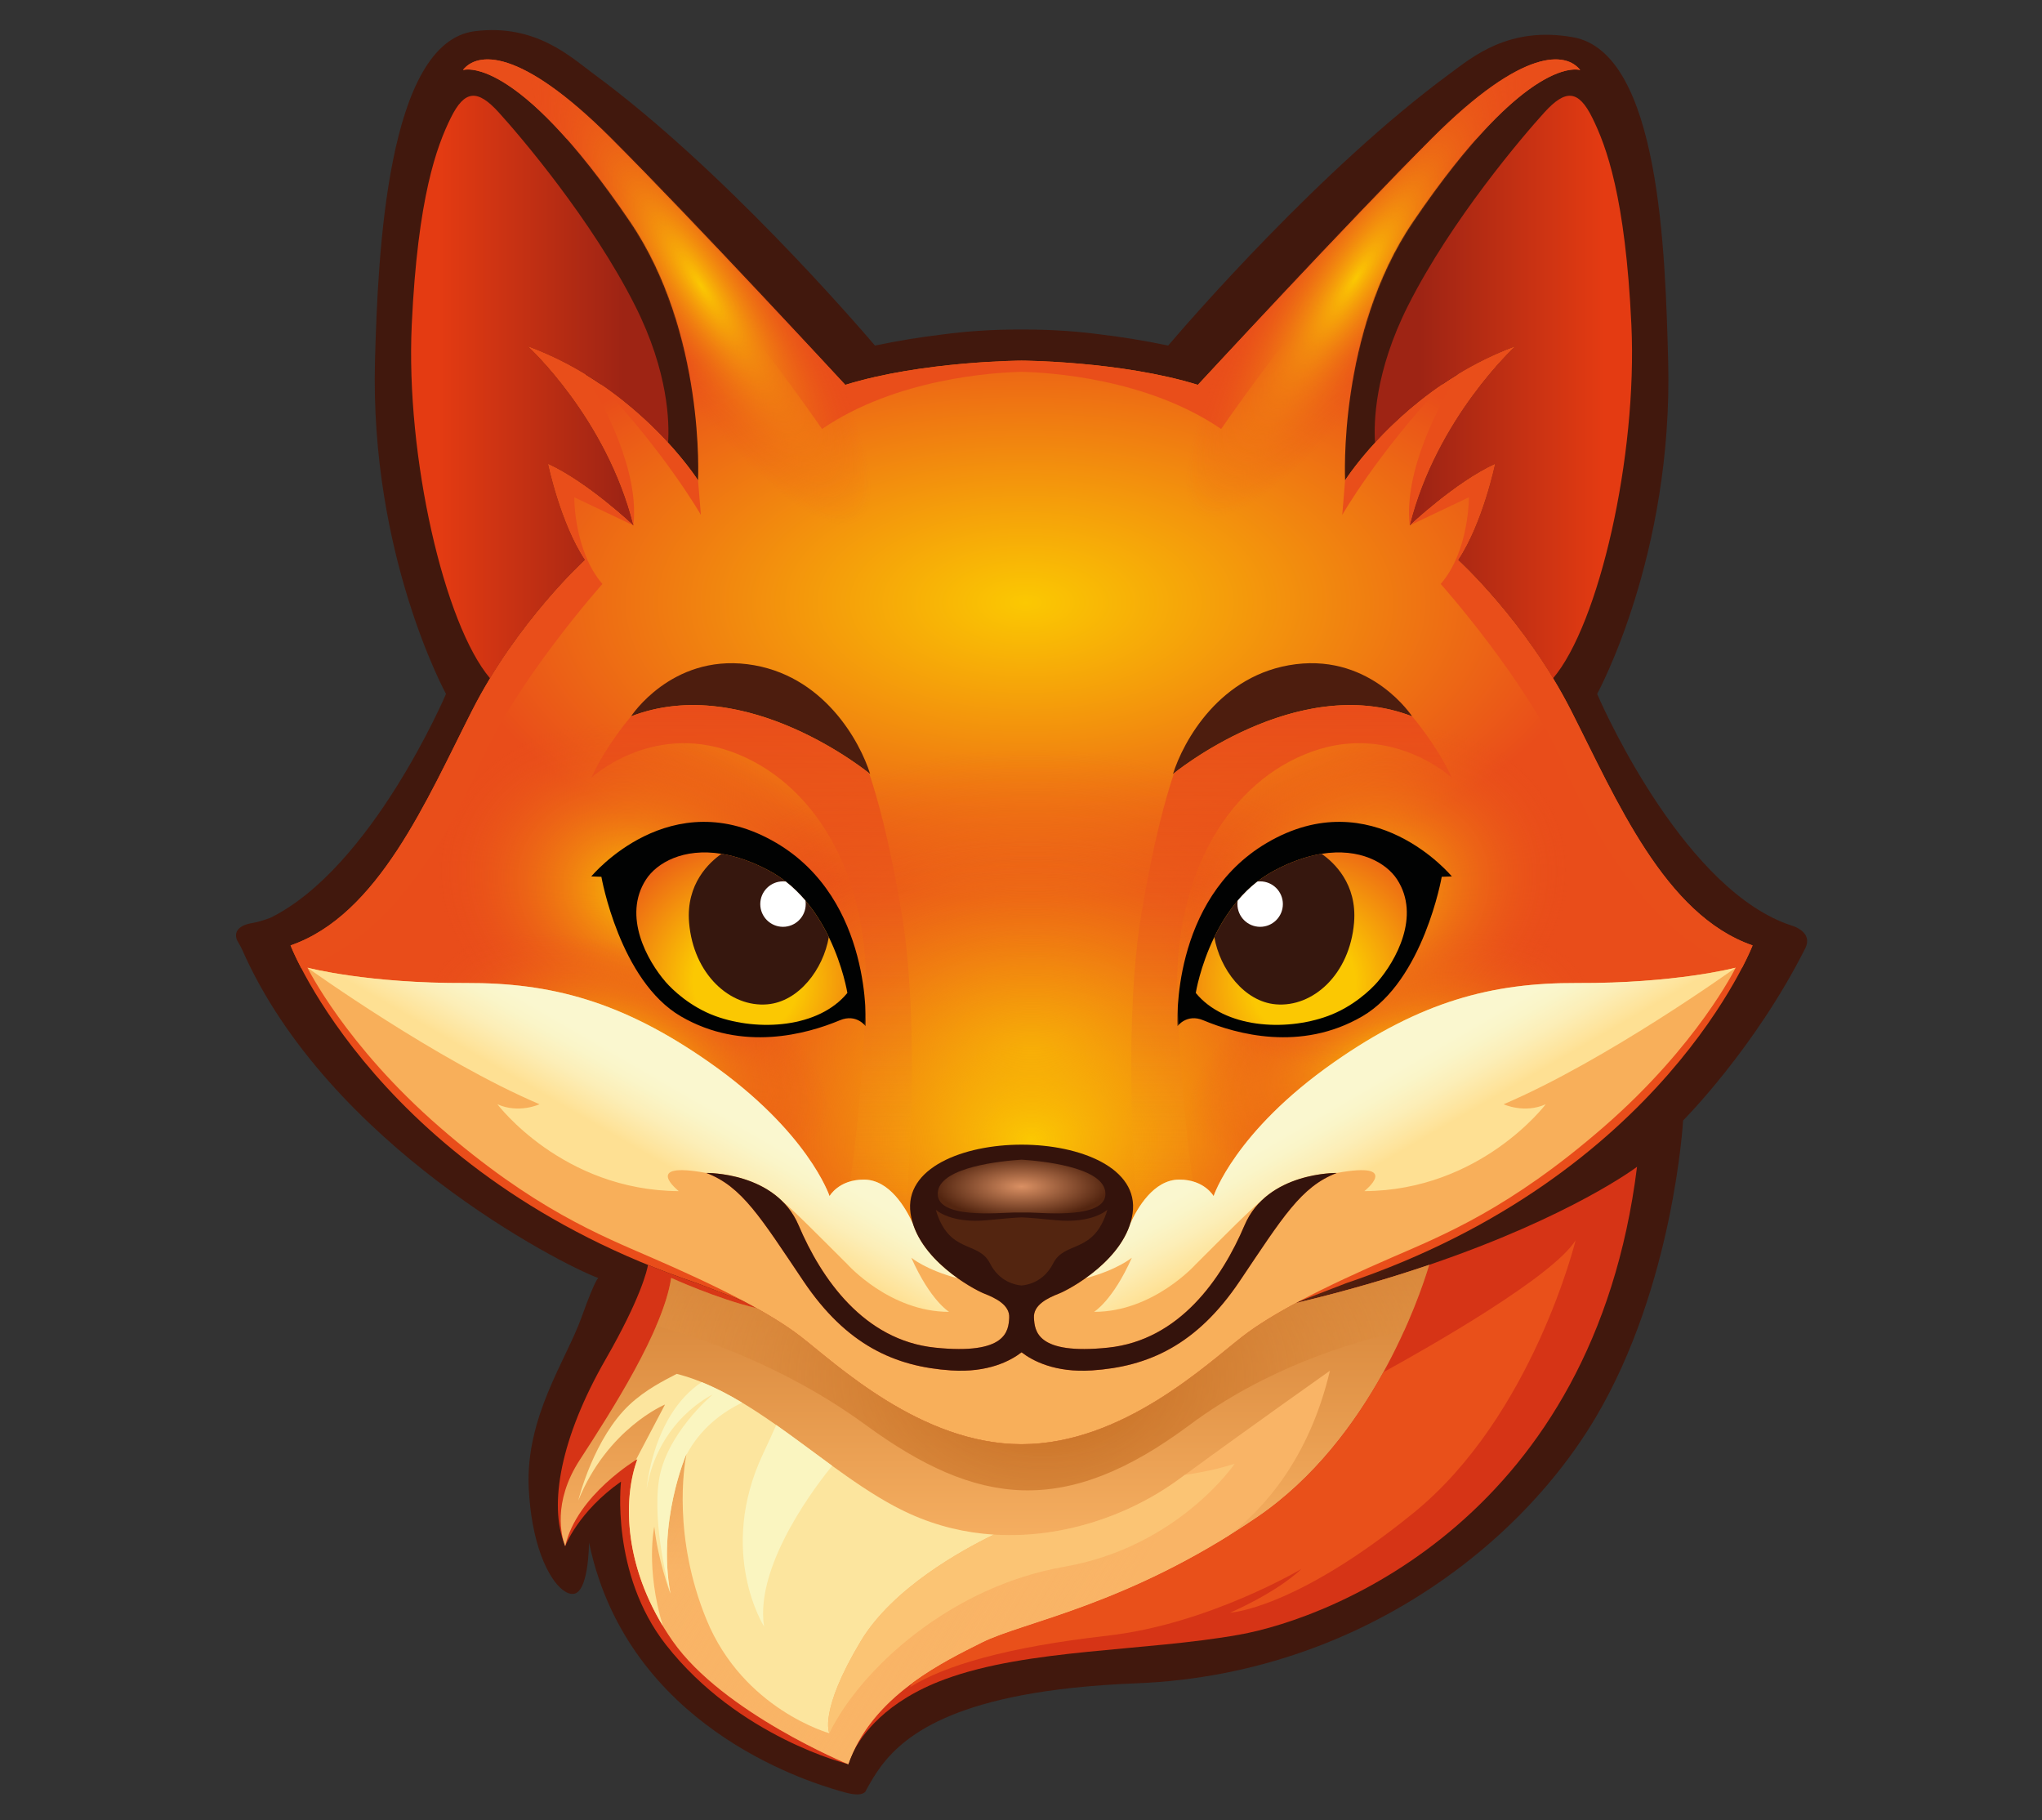 <svg width="1765" height="1573" viewBox="0 0 1765 1573" fill="none" xmlns="http://www.w3.org/2000/svg">
<rect x="0" y="0" width="1765" height="1573" fill="#333333" stroke="none"/>
<path d="M1561.69 810.829C1559.73 803.16 1549.3 800.155 1549.3 800.155C1543.53 798.312 1537.83 795.989 1532.23 793.206C1532.19 793.187 1532.15 793.187 1532.14 793.169C1444.26 749.627 1380.48 599.739 1380.48 599.739C1380.48 599.739 1446.38 479.678 1441.86 311.761C1439.39 219.719 1434.91 45.72 1359.78 32.207C1304.12 22.198 1272.45 49.499 1252.9 63.859C1142.42 145.043 1027.46 277.861 1009.71 298.654C989.158 294.359 969.674 291.244 951.35 289.069C951.258 289.05 951.147 289.05 951.055 289.032C933.082 286.599 911.016 284.792 885.264 284.792H882.996C856.119 284.681 833.206 286.543 814.642 289.069C814.513 289.087 814.384 289.106 814.255 289.124C796.043 291.281 776.687 294.396 756.28 298.654C738.528 277.861 623.573 145.043 513.097 63.859C493.557 49.499 462.993 20.262 410.253 26.991C334.488 36.65 326.617 219.719 324.128 311.761C319.612 479.678 385.514 599.739 385.514 599.739C385.514 599.739 321.732 749.646 233.838 793.169C233.82 793.187 233.801 793.187 233.783 793.206C227.073 795.75 221.874 797.095 218.666 797.611C203.587 800.045 203.366 807.234 204.325 810.884C204.675 812.23 205.173 813.096 205.173 813.096C206.482 815.566 208.03 817.889 209.155 820.433C283.407 989.29 484.45 1092.61 517.337 1104.65C517.337 1104.65 515.751 1102.11 502.479 1138.94C489.206 1175.77 454.034 1224.88 457.02 1286.26C457.573 1297.66 458.808 1308.03 460.523 1317.34C468.062 1358.21 485.04 1378.86 495.842 1377.51C502.036 1376.74 505.336 1367.02 507.087 1356.87C509.115 1345.25 509.115 1333.05 509.115 1333.05C511.401 1344.09 514.277 1354.58 517.668 1364.57C565.339 1505.34 713.679 1544.42 730.104 1549.06C747.69 1554.04 748.685 1547.07 748.685 1547.07C762.253 1522.55 784.023 1484.08 882.996 1465.2C909.91 1460.08 942.557 1456.39 982.283 1454.83C1086.18 1450.75 1176.78 1415.14 1248.32 1364.57C1251.9 1362.05 1255.42 1359.48 1258.91 1356.87C1275.57 1344.44 1291.11 1331.19 1305.47 1317.34C1335.44 1288.48 1360.24 1257.08 1379.13 1225.21C1446.82 1111.07 1454.79 968.385 1454.79 968.385C1454.79 968.385 1516.5 906.668 1560.3 819.732C1562.07 816.248 1562.31 813.299 1561.69 810.829Z" fill="#41180D"/>
<path d="M1357.9 614.01C1318.74 537.029 1260.34 483.939 1260.34 483.939C1281.58 452.085 1292.2 400.986 1292.2 400.986C1257.69 416.913 1218.53 454.076 1218.53 454.076C1241.76 361.168 1309.45 299.45 1309.45 299.45C1213.23 335.286 1162.64 415.143 1162.64 415.143C1162.64 415.143 1156.17 287.523 1221.19 191.85C1321.29 44.58 1365.86 60.544 1365.86 60.544C1353.92 45.262 1317.54 39.824 1237.78 119.607C1166.53 190.873 1035.37 332.632 1035.37 332.632C968.826 312.022 883.015 311.691 882.996 311.691C882.978 311.691 797.185 312.022 730.62 332.632C730.62 332.632 599.442 190.873 528.213 119.607C448.448 39.824 412.078 45.262 400.132 60.544C400.132 60.544 444.706 44.58 544.804 191.85C609.821 287.523 603.35 415.143 603.35 415.143C603.35 415.143 552.767 335.286 456.541 299.45C456.541 299.45 524.231 361.168 547.458 454.076C547.458 454.076 508.304 416.913 473.795 400.986C473.795 400.986 484.413 452.085 505.649 483.939C505.649 483.939 447.25 537.029 408.096 614.01C368.942 690.991 327.133 790.868 251.147 817.081C251.147 817.081 328.018 1016.28 602.521 1109.04L643.482 1124.88C662.063 1134.78 678.93 1144.93 691.797 1154.87C722.324 1178.43 795.803 1248.18 882.996 1248.18C970.19 1248.18 1043.67 1178.43 1074.2 1154.87C1087.06 1144.93 1103.93 1134.78 1122.51 1124.88L1163.47 1109.04C1437.97 1016.28 1514.85 817.081 1514.85 817.081C1438.86 790.868 1397.05 690.991 1357.9 614.01Z" fill="url(#paint0_radial_174_419)"/>
<path d="M1119.99 1126.24C1102.4 1135.71 1086.47 1145.39 1074.2 1154.87C1043.67 1178.42 970.19 1248.18 882.997 1248.18C795.803 1248.18 722.325 1178.42 691.798 1154.87C678.931 1144.93 662.063 1134.77 643.482 1124.87L602.521 1109.04C587.811 1104.06 573.69 1098.77 560.104 1093.24C559.348 1097.59 554.076 1121.56 523.494 1174.77C484.469 1242.7 474.183 1300.48 488.063 1335.04C488.358 1335.83 488.543 1336.26 488.543 1336.26C488.543 1336.26 499.603 1306.62 536.767 1280.51C536.767 1280.51 527.384 1360.06 575.699 1421.64C638.523 1501.72 733.201 1524.73 733.201 1524.73C733.219 1524.69 733.238 1524.64 733.238 1524.6C733.44 1523.86 734.491 1520.16 737.256 1514.63C744.888 1499.36 765.516 1470.18 816.818 1451.29C888.933 1424.74 989.804 1427.4 1071.21 1412.8C1152.61 1398.2 1377.36 1310.15 1414.97 1008.42C1414.97 1008.42 1358.47 1051.25 1235.35 1093.15C1201.89 1104.54 1163.49 1115.86 1119.99 1126.24Z" fill="#D63416"/>
<path d="M891.494 1223.13C1111.87 1223.13 1290.52 1082.56 1290.52 909.161C1290.52 735.76 1111.87 595.19 891.494 595.19C671.119 595.19 492.469 735.76 492.469 909.161C492.469 1082.56 671.119 1223.13 891.494 1223.13Z" fill="url(#paint1_radial_174_419)"/>
<path d="M891.494 1299.02C1111.87 1299.02 1290.52 1158.45 1290.52 985.05C1290.52 811.649 1111.87 671.08 891.494 671.08C671.119 671.08 492.469 811.649 492.469 985.05C492.469 1158.45 671.119 1299.02 891.494 1299.02Z" fill="url(#paint2_radial_174_419)"/>
<path d="M747.598 842.743C715.043 932.812 602.742 974.787 496.783 936.499C390.823 898.211 331.318 794.132 363.891 704.044C396.446 613.975 508.746 572.001 614.706 610.307C720.665 648.613 780.152 752.655 747.598 842.743Z" fill="url(#paint3_radial_174_419)"/>
<path d="M735.617 978.584C715.726 1033.63 613.693 1047.2 507.734 1008.91C401.774 970.602 332.019 894.93 351.91 839.886C371.8 784.841 473.833 771.274 579.793 809.562C685.752 847.868 755.507 923.54 735.617 978.584Z" fill="url(#paint4_radial_174_419)"/>
<path d="M1009.18 978.584C1029.07 1033.63 1131.1 1047.2 1237.06 1008.91C1343.02 970.621 1412.78 894.93 1392.89 839.886C1373 784.841 1270.96 771.274 1165 809.562C1059.04 847.868 989.288 923.54 1009.18 978.584Z" fill="url(#paint5_radial_174_419)"/>
<path d="M986.726 842.743C1019.28 932.812 1131.58 974.787 1237.54 936.499C1343.5 898.211 1403.01 794.132 1370.43 704.044C1337.88 613.975 1225.58 572.001 1119.62 610.307C1013.66 648.594 954.153 752.655 986.726 842.743Z" fill="url(#paint6_radial_174_419)"/>
<path d="M1235.35 1093.15C1226.68 1121.91 1185.02 1244.44 1086.47 1311.48C974.32 1387.8 884.73 1401.74 848.894 1419.66C815.197 1436.5 760.558 1463.14 737.257 1514.63C735.782 1517.85 734.455 1521.17 733.238 1524.6C733.238 1524.64 733.22 1524.69 733.201 1524.73C733.201 1524.73 624.588 1480.05 581.452 1418.33C538.316 1356.61 538.316 1295.56 550.925 1261.05C550.925 1261.05 498.498 1292.02 488.544 1336.26C488.544 1336.26 488.359 1335.84 488.064 1335.04C485.778 1328.72 477.022 1298.78 501.153 1261.71C528.361 1219.9 573.488 1149.56 580.124 1104.43C580.124 1104.43 620.016 1122.68 654.008 1130.63C668.406 1138.68 681.42 1146.85 691.798 1154.87C707.062 1166.65 733.054 1189.97 766.144 1210.35C799.233 1230.74 839.401 1248.18 882.997 1248.18C970.191 1248.18 1043.67 1178.43 1074.2 1154.87C1086.47 1145.39 1102.4 1135.71 1119.97 1126.24H1119.99C1163.49 1115.86 1201.89 1104.54 1235.35 1093.15Z" fill="url(#paint7_linear_174_419)"/>
<path d="M1500.21 836.343C1498.66 836.749 1447.63 849.984 1363.21 849.597C1289.54 849.266 1228.16 865.524 1153.17 917.951C1067.17 978.065 1048.98 1033.75 1048.98 1033.75C1048.98 1033.75 1041.01 1019.45 1019.24 1019.49C997.177 1019.52 983.001 1044.15 976.863 1057.72C965.894 1092.14 923.828 1114.68 915.256 1118.04C905.965 1121.69 893.024 1127.66 893.688 1138.94C894.351 1150.22 896.047 1171.13 957.71 1164.73C1019.37 1158.35 1056.06 1105.21 1075.73 1058.95C1095.39 1012.7 1155.47 1013.75 1155.47 1013.75C1124.63 1025.46 1108.69 1052.04 1071.47 1107.33C1034.27 1162.61 992.255 1181.21 943.884 1184.4C911.938 1186.52 892.508 1176.1 882.996 1168.77C873.484 1176.1 854.055 1186.52 822.108 1184.4C773.737 1181.21 731.725 1162.61 694.525 1107.33C657.307 1052.04 641.361 1025.46 610.521 1013.75C610.521 1013.75 670.598 1012.7 690.267 1058.95C709.936 1105.21 746.62 1158.35 808.283 1164.73C869.945 1171.13 871.641 1150.22 872.304 1138.94C872.968 1127.66 860.027 1121.69 850.736 1118.04C842.183 1114.68 800.098 1092.14 789.129 1057.72C782.991 1044.15 768.815 1019.52 746.749 1019.49C724.979 1019.45 717.015 1033.75 717.015 1033.75C717.015 1033.75 698.821 978.065 612.825 917.951C537.835 865.524 476.449 849.266 402.786 849.597C318.358 849.984 267.332 836.749 265.784 836.343C265.766 836.325 265.747 836.325 265.747 836.325C265.747 836.325 298.597 903.351 379.891 974.028C461.186 1044.7 518.59 1067.54 563.385 1086.99C589.303 1098.24 617.987 1111.31 643.481 1124.87C662.063 1134.77 678.93 1144.93 691.797 1154.87C722.324 1178.43 795.802 1248.18 882.996 1248.18C970.189 1248.18 1043.67 1178.43 1074.2 1154.87C1087.06 1144.93 1103.93 1134.77 1122.51 1124.87C1148.01 1111.31 1176.69 1098.24 1202.61 1086.99C1247.4 1067.54 1304.81 1044.7 1386.1 974.028C1467.4 903.351 1500.25 836.325 1500.25 836.325C1500.25 836.325 1500.23 836.325 1500.21 836.343Z" fill="#F8AF5A"/>
<path d="M1013.88 668.946C1013.88 668.946 1120.91 580.554 1220.56 619.118C1220.56 619.118 1185.91 565.825 1120.04 574.047C1054.18 582.287 1022.54 641.221 1013.88 668.946Z" fill="#4D1D0E"/>
<path d="M1017.77 886.894C1017.77 886.894 1011.35 777.764 1094.93 728.526C1186.46 674.606 1254.89 757.468 1254.89 757.468L1246.17 757.781C1246.17 757.781 1230.46 847.592 1177.37 878.451C1124.28 909.31 1068.54 893.714 1040 881.769C1025.75 875.815 1017.77 886.894 1017.77 886.894Z" fill="#010202"/>
<path d="M1190.66 848.643C1184.87 855.334 1169.35 870.247 1147.62 878.156C1110.51 891.686 1058.31 888.423 1033.57 858.173C1033.57 858.173 1037.18 835.37 1049.6 809.876C1054.71 799.387 1061.33 788.418 1069.79 778.408C1069.79 778.39 1069.79 778.39 1069.79 778.39C1074.8 772.454 1080.46 766.85 1086.86 761.873C1091.19 758.5 1095.86 755.421 1100.89 752.711C1116 744.563 1129.89 739.936 1142.33 737.927C1175.36 732.6 1198.26 745.725 1207.59 760.085C1228.18 791.81 1206.35 830.503 1190.66 848.643Z" fill="url(#paint8_radial_174_419)"/>
<path d="M1170.39 797.301C1166.68 842.189 1134.72 870.78 1102.73 868.015C1075.45 865.655 1054.42 837.672 1049.6 809.874C1054.71 799.385 1061.33 788.416 1069.79 778.406C1069.79 778.388 1069.79 778.388 1069.79 778.388C1074.8 772.452 1080.46 766.848 1086.86 761.871C1091.19 758.498 1095.86 755.419 1100.89 752.709C1116 744.561 1129.89 739.934 1142.33 737.925C1152.84 745.225 1173.13 763.825 1170.39 797.301Z" fill="#36170E"/>
<path d="M1108.85 781.389C1108.85 792.228 1100.06 801.021 1089.2 801.021C1078.36 801.021 1069.57 792.228 1069.57 781.389C1069.57 780.375 1069.64 779.38 1069.79 778.403C1069.79 778.384 1069.79 778.384 1069.79 778.384C1074.8 772.448 1080.46 766.845 1086.86 761.867C1087.63 761.794 1088.41 761.738 1089.2 761.738C1100.06 761.738 1108.85 770.531 1108.85 781.389Z" fill="white"/>
<path d="M1019.24 1019.49C1023.8 1019.49 1027.72 1020.11 1031.13 1021.11C1027.43 995.945 1020.5 940.605 1017.68 862.5C1013.75 753.388 1064.11 674.711 1133.9 649.622C1203.7 624.533 1254.91 672.186 1254.91 672.186C1241.41 643.004 1220.56 619.132 1220.56 619.132C1126.14 582.596 1025.14 660.001 1014.76 668.241C1007.56 689.477 997.049 727.23 986.708 788.929C971.831 877.616 979.352 1001.94 982.763 1046.38C990.376 1033.62 1002.54 1019.5 1019.24 1019.49Z" fill="url(#paint9_linear_174_419)"/>
<path d="M1299.66 954.362C1388.13 916.627 1497.92 837.987 1500.21 836.346C1498.66 836.752 1447.63 849.987 1363.21 849.6C1289.54 849.269 1228.16 865.527 1153.17 917.954C1067.17 978.068 1048.98 1033.76 1048.98 1033.76C1048.98 1033.76 1041.01 1019.45 1019.24 1019.49C997.178 1019.53 983.002 1044.15 976.864 1057.72C970.375 1078.07 953.047 1094.26 938.17 1104.8C965.693 1097.56 978.32 1087 978.32 1087C961.729 1124.29 945.655 1133.78 945.655 1133.78C996.828 1133.91 1033.59 1092.65 1033.59 1092.65C1061.61 1064.78 1077.7 1048.23 1090.23 1037.78C1115.65 1013.06 1155.49 1013.76 1155.49 1013.76C1212.16 1003.41 1179.29 1029.46 1179.29 1029.46C1280.01 1028.87 1336.05 954.362 1336.05 954.362C1317.55 962.712 1299.66 954.362 1299.66 954.362Z" fill="url(#paint10_linear_174_419)"/>
<path d="M466.33 954.362C377.864 916.627 268.071 837.987 265.785 836.346C267.333 836.752 318.359 849.987 402.787 849.6C476.45 849.269 537.836 865.527 612.826 917.954C698.821 978.068 717.016 1033.76 717.016 1033.76C717.016 1033.76 724.979 1019.45 746.75 1019.49C768.816 1019.53 782.992 1044.15 789.13 1057.72C795.619 1078.07 812.947 1094.26 827.823 1104.8C800.301 1097.56 787.674 1087 787.674 1087C804.264 1124.29 820.339 1133.78 820.339 1133.78C769.166 1133.91 732.408 1092.65 732.408 1092.65C704.388 1064.78 688.295 1048.23 675.76 1037.78C650.339 1013.06 610.503 1013.76 610.503 1013.76C553.837 1003.41 586.705 1029.46 586.705 1029.46C485.98 1028.87 429.941 954.362 429.941 954.362C448.449 962.712 466.33 954.362 466.33 954.362Z" fill="url(#paint11_linear_174_419)"/>
<path d="M1334.95 97.082C1316.64 117.194 1254.52 189.806 1217 264.243C1188.14 321.5 1187.34 365.41 1188.52 382.627C1212.6 356.34 1253.23 320.394 1309.43 299.452C1309.43 299.452 1241.74 361.17 1218.52 454.078C1218.52 454.078 1257.67 416.915 1292.18 400.988C1292.18 400.988 1281.56 452.087 1260.33 483.941C1260.33 483.941 1304.99 524.552 1342.39 586.232C1381.9 539.778 1415.43 394.794 1410.08 280.65C1404.92 170.1 1388.35 126.19 1376.35 101.875C1364.37 77.579 1353.25 76.971 1334.95 97.082Z" fill="url(#paint12_linear_174_419)"/>
<path d="M752.115 668.946C752.115 668.946 645.087 580.554 545.432 619.118C545.432 619.118 580.088 565.825 645.953 574.047C711.818 582.287 743.451 641.221 752.115 668.946Z" fill="#4D1D0E"/>
<path d="M748.205 886.894C748.205 886.894 754.62 777.764 671.04 728.526C579.514 674.606 511.087 757.468 511.087 757.468L519.806 757.781C519.806 757.781 535.512 847.592 588.603 878.451C641.693 909.31 697.438 893.714 725.974 881.769C740.242 875.815 748.205 886.894 748.205 886.894Z" fill="#010202"/>
<path d="M575.331 848.643C581.119 855.334 596.64 870.247 618.374 878.156C655.482 891.686 707.688 888.423 732.426 858.173C732.426 858.173 728.813 835.37 716.388 809.876C711.282 799.387 704.664 788.418 696.203 778.408C696.203 778.39 696.203 778.39 696.203 778.39C691.189 772.454 685.53 766.85 679.133 761.873C674.801 758.5 670.137 755.421 665.105 752.711C649.989 744.563 636.108 739.936 623.665 737.927C590.631 732.6 567.736 745.725 558.408 760.085C537.817 791.81 559.643 830.503 575.331 848.643Z" fill="url(#paint13_radial_174_419)"/>
<path d="M595.607 797.301C599.313 842.189 631.277 870.78 663.261 868.015C690.543 865.655 711.576 837.672 716.388 809.874C711.282 799.385 704.664 788.416 696.203 778.406C696.203 778.388 696.203 778.388 696.203 778.388C691.188 772.452 685.529 766.848 679.132 761.871C674.8 758.498 670.137 755.419 665.104 752.709C649.988 744.561 636.107 739.934 623.664 737.925C613.157 745.225 592.861 763.825 595.607 797.301Z" fill="#36170E"/>
<path d="M657.141 781.389C657.141 792.228 665.934 801.021 676.792 801.021C687.631 801.021 696.424 792.228 696.424 781.389C696.424 780.375 696.35 779.38 696.203 778.403C696.203 778.384 696.203 778.384 696.203 778.384C691.189 772.448 685.53 766.845 679.133 761.867C678.359 761.794 677.584 761.738 676.792 761.738C665.934 761.738 657.141 770.531 657.141 781.389Z" fill="white"/>
<path d="M1075.73 1058.95C1056.06 1105.21 1019.37 1158.35 957.711 1164.73C896.048 1171.13 894.352 1150.22 893.689 1138.94C893.025 1127.66 905.966 1121.69 915.257 1118.04C924.548 1114.39 973.324 1088.17 978.965 1048.69C984.606 1009.22 933.304 989.31 882.997 989.292C832.69 989.31 781.388 1009.22 787.029 1048.69C792.67 1088.17 841.446 1114.39 850.737 1118.04C860.028 1121.69 872.969 1127.66 872.305 1138.94C871.642 1150.22 869.946 1171.13 808.284 1164.73C746.621 1158.35 709.937 1105.21 690.268 1058.95C670.599 1012.7 610.522 1013.75 610.522 1013.75C641.362 1025.46 657.308 1052.04 694.526 1107.33C731.726 1162.61 773.738 1181.21 822.109 1184.4C854.056 1186.52 873.485 1176.1 882.997 1168.77C892.509 1176.1 911.939 1186.52 943.885 1184.4C992.256 1181.21 1034.27 1162.61 1071.47 1107.33C1108.69 1052.04 1124.63 1025.46 1155.47 1013.75C1155.47 1013.75 1095.4 1012.7 1075.73 1058.95Z" fill="#34130C"/>
<path d="M912.196 1054.53C897.154 1053 888.232 1052.35 882.996 1052.13C877.761 1052.35 868.839 1053 853.797 1054.53C821.795 1057.83 808.836 1045.55 808.836 1045.55C820.247 1084.28 845.667 1072.01 855.696 1091.9C863.807 1107.97 877.89 1110.59 882.996 1111.01C888.103 1110.59 902.187 1107.97 910.298 1091.9C920.326 1072.01 945.746 1084.28 957.157 1045.55C957.157 1045.55 944.198 1057.83 912.196 1054.53Z" fill="#532510"/>
<path d="M955.258 1029.3C951.664 1008.43 900.195 1003.36 882.996 1002.25C865.797 1003.36 814.329 1008.43 810.734 1029.3C806.402 1054.37 865.207 1047.97 876.102 1047.97C878.904 1047.97 881.171 1047.95 882.996 1047.92C884.821 1047.95 887.089 1047.97 889.891 1047.97C900.785 1047.97 959.59 1054.37 955.258 1029.3Z" fill="url(#paint14_radial_174_419)"/>
<path d="M746.749 1019.49C742.196 1019.49 738.269 1020.11 734.859 1021.11C738.564 995.945 745.496 940.605 748.316 862.5C752.243 753.388 701.88 674.711 632.089 649.622C562.297 624.533 511.087 672.186 511.087 672.186C524.581 643.004 545.43 619.132 545.43 619.132C639.849 582.596 740.85 660.001 751.229 668.241C758.436 689.477 768.944 727.23 779.285 788.929C794.162 877.616 786.641 1001.94 783.23 1046.38C775.617 1033.62 763.451 1019.5 746.749 1019.49Z" fill="url(#paint15_linear_174_419)"/>
<path d="M431.029 97.082C449.334 117.194 511.457 189.806 548.971 264.243C577.839 321.5 578.631 365.41 577.452 382.627C553.377 356.34 512.748 320.394 456.542 299.452C456.542 299.452 524.232 361.17 547.459 454.078C547.459 454.078 508.305 416.915 473.796 400.988C473.796 400.988 484.414 452.087 505.651 483.941C505.651 483.941 460.985 524.552 423.582 586.232C384.077 539.778 350.546 394.794 355.892 280.65C361.053 170.1 377.626 126.19 389.626 101.875C401.627 77.579 412.724 76.971 431.029 97.082Z" fill="url(#paint16_linear_174_419)"/>
<path d="M456.541 299.45C474.588 306.179 491.031 314.437 505.834 323.433C522.038 349.757 552.878 407.051 547.458 454.076C524.231 361.168 456.541 299.45 456.541 299.45Z" fill="#E94E1A"/>
<path d="M408.096 614.011C447.25 537.03 505.65 483.939 505.65 483.939C484.413 452.085 473.795 400.986 473.795 400.986C508.304 416.913 547.458 454.076 547.458 454.076L496.377 429.798C496.377 429.798 495.972 476.142 520.71 504.696C520.71 504.696 444.983 589.678 414.529 661.055C387.228 725.04 332.387 815.773 260.31 836.622C253.913 824.326 251.129 817.1 251.129 817.1C327.133 790.868 368.942 690.992 408.096 614.011Z" fill="#E94E1A"/>
<path d="M603.35 415.143L605.82 445.025C605.82 445.025 575.68 392.322 518.811 331.802C574.445 369.537 603.35 415.143 603.35 415.143Z" fill="#E94E1A"/>
<path d="M1309.45 299.45C1291.4 306.179 1274.96 314.437 1260.16 323.433C1243.96 349.757 1213.11 407.051 1218.53 454.076C1241.76 361.168 1309.45 299.45 1309.45 299.45Z" fill="#E94E1A"/>
<path d="M1357.9 614.011C1318.74 537.03 1260.34 483.939 1260.34 483.939C1281.58 452.085 1292.2 400.986 1292.2 400.986C1257.69 416.913 1218.53 454.076 1218.53 454.076L1269.62 429.798C1269.62 429.798 1270.02 476.142 1245.28 504.696C1245.28 504.696 1321.01 589.678 1351.46 661.055C1378.76 725.04 1433.61 815.773 1505.68 836.622C1512.08 824.326 1514.86 817.1 1514.86 817.1C1438.86 790.868 1397.05 690.992 1357.9 614.011Z" fill="#E94E1A"/>
<path d="M1162.64 415.143L1160.17 445.025C1160.17 445.025 1190.31 392.322 1247.18 331.802C1191.53 369.537 1162.64 415.143 1162.64 415.143Z" fill="#E94E1A"/>
<path d="M1276.73 119.33C1276.73 119.312 1276.73 119.312 1276.73 119.33C1337.95 50.571 1365.86 60.544 1365.86 60.544C1353.91 45.262 1317.54 39.824 1237.78 119.607C1166.53 190.873 1035.37 332.632 1035.37 332.632C968.825 312.022 883.014 311.691 882.996 311.691C882.977 311.691 797.185 312.022 730.619 332.632C730.619 332.632 599.442 190.873 528.212 119.607C448.448 39.824 412.077 45.262 400.132 60.544C400.132 60.544 428.041 50.571 489.261 119.312C489.261 119.312 489.261 119.312 489.279 119.312C583.994 185.693 710.508 370.772 710.508 370.772C774.566 326.991 859.326 321.885 883.014 321.35C906.702 321.903 991.462 326.991 1055.52 370.772C1055.5 370.79 1182.02 185.693 1276.73 119.33Z" fill="#E94E1A"/>
<path d="M1149.52 1184.67C1131.51 1260.81 1092.22 1304.29 1061.46 1327.7C961.102 1389.88 882.02 1403.08 848.894 1419.65C813.058 1437.57 753.552 1466.55 733.201 1524.73C733.201 1524.73 624.587 1480.04 581.451 1418.33C578.391 1413.96 575.552 1409.59 572.934 1405.24C538.37 1348.11 539.2 1293.12 550.906 1261.06C550.795 1261.12 550.334 1261.4 549.56 1261.89C541.283 1267.09 497.539 1296.26 488.543 1336.26C488.543 1336.26 473.943 1303.52 501.152 1261.71C514.885 1240.6 533.191 1212.21 548.804 1183.46C561.081 1182.94 573.1 1184.4 584.935 1187.38C586.207 1187.7 587.461 1188.03 588.714 1188.4C589.894 1188.71 591.055 1189.06 592.217 1189.43C593.396 1189.78 594.595 1190.15 595.774 1190.55C596.678 1190.85 597.562 1191.16 598.466 1191.48C599.369 1191.79 600.254 1192.12 601.157 1192.45C602.945 1193.12 604.715 1193.8 606.503 1194.54C607.978 1195.13 609.453 1195.75 610.927 1196.38C611.001 1196.42 611.075 1196.45 611.148 1196.47C613.914 1197.67 616.642 1198.92 619.37 1200.25C619.665 1200.4 619.979 1200.55 620.273 1200.69C621.545 1201.32 622.817 1201.95 624.089 1202.61C625.306 1203.22 626.523 1203.86 627.739 1204.51C628.089 1204.69 628.44 1204.88 628.79 1205.06C630.136 1205.78 631.463 1206.52 632.809 1207.26C635.703 1208.88 638.579 1210.54 641.454 1212.27C642.339 1212.8 643.224 1213.34 644.109 1213.87C645.62 1214.8 647.132 1215.72 648.625 1216.68C649.934 1217.49 651.224 1218.32 652.515 1219.15C658.69 1223.13 664.81 1227.29 670.93 1231.59C682.894 1239.98 694.766 1248.81 706.601 1257.54C708.075 1258.63 709.55 1259.72 711.025 1260.81C713.79 1262.83 716.537 1264.86 719.283 1266.85C727.8 1273.03 736.298 1279.06 744.833 1284.72C746.086 1285.53 747.322 1286.36 748.575 1287.15C749.884 1288.02 751.193 1288.85 752.502 1289.67C752.667 1289.79 752.833 1289.9 752.999 1289.99C754.327 1290.84 755.635 1291.65 756.963 1292.46C758.308 1293.29 759.654 1294.1 760.981 1294.89C762.751 1295.96 764.539 1296.99 766.327 1298.03C767.378 1298.62 768.447 1299.22 769.498 1299.8C770.733 1300.5 771.968 1301.16 773.222 1301.82C774.659 1302.6 776.097 1303.33 777.554 1304.07C779.028 1304.83 780.522 1305.56 782.033 1306.28C783.526 1307 785.019 1307.7 786.512 1308.39C810.219 1319.11 834.718 1324.77 858.996 1326.32C918.778 1330.12 977.232 1309.14 1019.24 1278.3C1020.88 1277.1 1022.52 1275.89 1024.18 1274.67C1082.2 1232.2 1149.52 1184.67 1149.52 1184.67Z" fill="url(#paint17_linear_174_419)"/>
<path d="M1195.71 1185.97C1171.88 1229.08 1136.52 1277.44 1086.47 1311.48C974.319 1387.8 884.729 1401.74 848.893 1419.66C832.081 1428.06 810.089 1438.9 789.351 1454.04C787.452 1456.65 786.512 1458.15 786.512 1458.15C816.375 1439.57 869.465 1423.64 957.157 1413.68C1044.85 1403.73 1124.96 1355.95 1124.96 1355.95C1102.4 1377.18 1063.25 1393.77 1063.25 1393.77C1063.25 1393.77 1118.99 1391.12 1221.85 1307.5C1324.72 1223.89 1361.88 1071.91 1361.88 1071.91C1342.08 1103.47 1236.1 1163.75 1195.71 1185.97Z" fill="#E9501A"/>
<path d="M858.995 1326.33C831.012 1339.86 771.451 1372.71 744.04 1418.33C707.522 1479.11 716.831 1497.97 716.831 1497.97C716.831 1497.97 642.505 1477.39 610.65 1399.75C581.377 1328.37 591.35 1267.1 593.138 1257.66C593.267 1256.98 593.359 1256.57 593.378 1256.44C592.751 1257.9 568.086 1315.74 579.46 1377.19C579.46 1377.19 579.46 1377.17 579.423 1377.11C579.423 1377.07 579.405 1377.04 579.386 1377C578.446 1374.48 568.676 1347.86 565.524 1319.45C565.524 1319.45 557.8 1355.01 572.934 1405.24C538.37 1348.11 539.2 1293.13 550.905 1261.07C550.795 1261.12 550.334 1261.4 549.56 1261.9L574.815 1213.88C574.815 1213.88 525.116 1234.47 499.843 1296.83C500.304 1294.82 513.539 1242.54 544.287 1213.88C558.039 1201.07 573.524 1193.32 584.935 1187.39C586.207 1187.7 587.46 1188.03 588.714 1188.4C589.894 1188.71 591.055 1189.06 592.216 1189.43C593.396 1189.78 594.594 1190.15 595.774 1190.56C596.677 1190.85 597.562 1191.17 598.465 1191.48C599.369 1191.79 600.254 1192.12 601.157 1192.46C602.945 1193.12 604.715 1193.8 606.503 1194.54C607.977 1195.13 609.452 1195.76 610.927 1196.38C611.001 1196.42 611.074 1196.46 611.148 1196.48C613.895 1197.67 616.641 1198.93 619.37 1200.25C619.665 1200.4 619.978 1200.55 620.273 1200.7C621.545 1201.32 622.817 1201.95 624.089 1202.61C625.306 1203.22 626.522 1203.87 627.739 1204.51C628.089 1204.7 628.44 1204.88 628.79 1205.07C630.135 1205.78 631.463 1206.52 632.808 1207.26C635.702 1208.88 638.578 1210.54 641.454 1212.27C642.339 1212.81 643.224 1213.34 644.108 1213.88C645.62 1214.8 647.132 1215.72 648.625 1216.68C649.934 1217.49 651.224 1218.32 652.515 1219.15C658.69 1223.13 664.81 1227.3 670.93 1231.59C682.894 1239.98 694.766 1248.81 706.6 1257.55C708.075 1258.65 709.55 1259.74 711.024 1260.81C713.79 1262.84 716.536 1264.87 719.283 1266.86C727.8 1273.03 736.298 1279.06 744.833 1284.72C746.086 1285.53 747.321 1286.34 748.575 1287.15C749.884 1288 751.192 1288.85 752.501 1289.68C752.667 1289.79 752.833 1289.9 752.999 1289.99C754.326 1290.82 755.635 1291.65 756.962 1292.46C758.289 1293.29 759.635 1294.1 760.981 1294.9C762.751 1295.96 764.539 1297 766.327 1298.03C767.378 1298.62 768.428 1299.21 769.498 1299.8C770.733 1300.5 771.968 1301.16 773.221 1301.83C774.659 1302.6 776.115 1303.36 777.553 1304.08C779.046 1304.83 780.54 1305.59 782.033 1306.29C783.526 1307.01 785.019 1307.71 786.512 1308.39C810.219 1319.12 834.718 1324.78 858.995 1326.33Z" fill="url(#paint18_linear_174_419)"/>
<path d="M801.353 1314.4C799.123 1313.59 796.911 1312.76 794.68 1311.86C796.892 1312.76 799.123 1313.59 801.353 1314.4Z" fill="#FBC474"/>
<path d="M1024.18 1274.67C1022.53 1275.89 1020.88 1277.11 1019.24 1278.31C971.297 1313.48 901.966 1335.84 833.686 1323.18C842.129 1324.74 850.572 1325.79 858.996 1326.33C831.013 1339.86 771.452 1372.71 744.041 1418.33C707.523 1479.11 716.832 1497.97 716.832 1497.97C744.041 1442.22 821.685 1371.21 920.087 1354.05C1018.47 1336.87 1067.23 1265.03 1067.23 1265.03C1047.32 1271.67 1024.18 1274.67 1024.18 1274.67Z" fill="#FBC474"/>
<path d="M793.481 1311.38C791.159 1310.42 788.817 1309.44 786.513 1308.39C788.836 1309.44 791.159 1310.42 793.481 1311.38Z" fill="#FBC474"/>
<path d="M833.189 1323.08C830.737 1322.62 828.267 1322.11 825.815 1321.55C828.267 1322.11 830.718 1322.62 833.189 1323.08Z" fill="#FBC474"/>
<path d="M817.519 1319.51C815.141 1318.86 812.781 1318.18 810.422 1317.44C812.763 1318.16 815.141 1318.86 817.519 1319.51Z" fill="#FBC474"/>
<path d="M825.078 1321.39C822.607 1320.82 820.156 1320.21 817.686 1319.56C820.156 1320.21 822.626 1320.82 825.078 1321.39Z" fill="#FBC474"/>
<path d="M641.455 1212.27C624.643 1220.36 605.526 1234.21 593.139 1257.66C593.268 1256.97 593.36 1256.57 593.378 1256.44C592.752 1257.9 568.087 1315.74 579.461 1377.18C579.461 1377.18 579.461 1377.16 579.424 1377.11C579.424 1377.07 579.405 1377.04 579.387 1377C578.447 1373.48 563.718 1318.8 569.506 1279.63C575.387 1239.78 614.707 1206.35 615.923 1205.32C614.504 1205.99 568.953 1227.7 558.888 1286.93C558.888 1286.93 563.847 1222.91 606.504 1194.54C618.32 1199.29 629.952 1205.38 641.455 1212.27Z" fill="#FAF5C0"/>
<path d="M660.423 1405.72C660.423 1405.72 619.555 1341.35 659.575 1256.41C664.147 1246.71 667.889 1238.51 670.931 1231.59C687.153 1242.97 703.227 1255.19 719.283 1266.86C709.126 1279.17 651.962 1351.27 660.423 1405.72Z" fill="#FAF5C0"/>
<path d="M1119.97 1126.24C1102.4 1135.71 1086.47 1145.39 1074.2 1154.87C1043.67 1178.43 970.192 1248.18 882.998 1248.18C839.401 1248.18 799.233 1230.74 766.144 1210.35C733.055 1189.97 707.063 1166.65 691.799 1154.87C681.421 1146.85 668.406 1138.68 654.009 1130.63C620.017 1122.68 580.125 1104.43 580.125 1104.43C578.319 1116.75 573.618 1130.94 567.221 1145.93C600.329 1154.66 676.038 1178.79 748.318 1231.59C844.452 1301.81 920.493 1311.83 1028.19 1231.59C1093.72 1182.76 1166.68 1160.12 1213.78 1149.87C1225.5 1123.93 1232.36 1103.01 1235.33 1093.15C1201.87 1104.54 1163.47 1115.86 1119.97 1126.24Z" fill="url(#paint19_radial_174_419)"/>
<mask id="mask0_174_419" style="mask-type:luminance" maskUnits="userSpaceOnUse" x="251" y="51" width="1264" height="1198">
<path d="M1357.9 614.01C1318.74 537.029 1260.34 483.939 1260.34 483.939C1281.58 452.085 1292.2 400.986 1292.2 400.986C1257.69 416.913 1218.53 454.076 1218.53 454.076C1241.76 361.168 1309.45 299.45 1309.45 299.45C1213.23 335.286 1162.64 415.143 1162.64 415.143C1162.64 415.143 1156.17 287.523 1221.19 191.85C1321.29 44.58 1365.86 60.544 1365.86 60.544C1353.92 45.262 1317.54 39.824 1237.78 119.607C1166.53 190.873 1035.37 332.632 1035.37 332.632C968.826 312.022 883.015 311.691 882.996 311.691C882.978 311.691 797.185 312.022 730.62 332.632C730.62 332.632 599.442 190.873 528.213 119.607C448.448 39.824 412.078 45.262 400.132 60.544C400.132 60.544 444.706 44.58 544.804 191.85C609.821 287.523 603.35 415.143 603.35 415.143C603.35 415.143 552.767 335.286 456.541 299.45C456.541 299.45 524.231 361.168 547.458 454.076C547.458 454.076 508.304 416.913 473.795 400.986C473.795 400.986 484.413 452.085 505.649 483.939C505.649 483.939 447.25 537.029 408.096 614.01C368.942 690.991 327.133 790.868 251.147 817.081C251.147 817.081 328.018 1016.28 602.521 1109.04L643.482 1124.88C662.063 1134.78 678.93 1144.93 691.797 1154.87C722.324 1178.43 795.803 1248.18 882.996 1248.18C970.19 1248.18 1043.67 1178.43 1074.2 1154.87C1087.06 1144.93 1103.93 1134.78 1122.51 1124.88L1163.47 1109.04C1437.97 1016.28 1514.85 817.081 1514.85 817.081C1438.86 790.868 1397.05 690.991 1357.9 614.01Z" fill="white"/>
</mask>
<g mask="url(#mask0_174_419)">
<path d="M759.395 476.105C722.711 500.659 624.218 417.871 539.402 291.174C454.587 164.476 415.562 41.852 452.264 17.297C488.948 -7.257 587.442 75.531 672.257 202.229C757.054 328.927 796.079 451.532 759.395 476.105Z" fill="url(#paint20_radial_174_419)"/>
</g>
<mask id="mask1_174_419" style="mask-type:luminance" maskUnits="userSpaceOnUse" x="251" y="51" width="1264" height="1198">
<path d="M1357.9 614.01C1318.74 537.029 1260.34 483.939 1260.34 483.939C1281.58 452.085 1292.2 400.986 1292.2 400.986C1257.69 416.913 1218.53 454.076 1218.53 454.076C1241.76 361.168 1309.45 299.45 1309.45 299.45C1213.23 335.286 1162.64 415.143 1162.64 415.143C1162.64 415.143 1156.17 287.523 1221.19 191.85C1321.29 44.58 1365.86 60.544 1365.86 60.544C1353.92 45.262 1317.54 39.824 1237.78 119.607C1166.53 190.873 1035.37 332.632 1035.37 332.632C968.826 312.022 883.015 311.691 882.996 311.691C882.978 311.691 797.185 312.022 730.62 332.632C730.62 332.632 599.442 190.873 528.213 119.607C448.448 39.824 412.078 45.262 400.132 60.544C400.132 60.544 444.706 44.58 544.804 191.85C609.821 287.523 603.35 415.143 603.35 415.143C603.35 415.143 552.767 335.286 456.541 299.45C456.541 299.45 524.231 361.168 547.458 454.076C547.458 454.076 508.304 416.913 473.795 400.986C473.795 400.986 484.413 452.085 505.649 483.939C505.649 483.939 447.25 537.029 408.096 614.01C368.942 690.991 327.133 790.868 251.147 817.081C251.147 817.081 328.018 1016.28 602.521 1109.04L643.482 1124.88C662.063 1134.78 678.93 1144.93 691.797 1154.87C722.324 1178.43 795.803 1248.18 882.996 1248.18C970.19 1248.18 1043.67 1178.43 1074.2 1154.87C1087.06 1144.93 1103.93 1134.78 1122.51 1124.88L1163.47 1109.04C1437.97 1016.28 1514.85 817.081 1514.85 817.081C1438.86 790.868 1397.05 690.991 1357.9 614.01Z" fill="white"/>
</mask>
<g mask="url(#mask1_174_419)">
<path d="M1018.6 469.69C1055.28 494.244 1153.78 411.456 1238.59 284.759C1323.41 158.061 1362.43 35.437 1325.73 10.883C1289.04 -13.672 1190.55 69.116 1105.74 195.814C1020.92 322.512 981.914 445.136 1018.6 469.69Z" fill="url(#paint21_radial_174_419)"/>
</g>
<defs>
<radialGradient id="paint0_radial_174_419" cx="0" cy="0" r="1" gradientUnits="userSpaceOnUse" gradientTransform="translate(886.485 520.6) scale(495.134 256.034)">
<stop stop-color="#FBC802"/>
<stop offset="1" stop-color="#E94D1A"/>
</radialGradient>
<radialGradient id="paint1_radial_174_419" cx="0" cy="0" r="1" gradientUnits="userSpaceOnUse" gradientTransform="translate(891.496 909.2) scale(355.031 260.984)">
<stop stop-color="#FBC802"/>
<stop offset="1" stop-color="#E94D1A" stop-opacity="0"/>
</radialGradient>
<radialGradient id="paint2_radial_174_419" cx="0" cy="0" r="1" gradientUnits="userSpaceOnUse" gradientTransform="translate(891.496 985.103) scale(355.031 260.984)">
<stop stop-color="#FBC802"/>
<stop offset="1" stop-color="#E94D1A" stop-opacity="0"/>
</radialGradient>
<radialGradient id="paint3_radial_174_419" cx="0" cy="0" r="1" gradientTransform="matrix(170.695 61.715 -49.009 135.573 555.621 773.527)" gradientUnits="userSpaceOnUse">
<stop stop-color="#FBC802"/>
<stop offset="1" stop-color="#E94D1A" stop-opacity="0"/>
</radialGradient>
<radialGradient id="paint4_radial_174_419" cx="0" cy="0" r="1" gradientTransform="matrix(170.695 61.715 -29.95 82.843 543.629 909.34)" gradientUnits="userSpaceOnUse">
<stop stop-color="#FBC802"/>
<stop offset="1" stop-color="#E94D1A" stop-opacity="0"/>
</radialGradient>
<radialGradient id="paint5_radial_174_419" cx="0" cy="0" r="1" gradientTransform="matrix(-170.695 61.715 29.95 82.843 1201.25 909.449)" gradientUnits="userSpaceOnUse">
<stop stop-color="#FBC802"/>
<stop offset="1" stop-color="#E94D1A" stop-opacity="0"/>
</radialGradient>
<radialGradient id="paint6_radial_174_419" cx="0" cy="0" r="1" gradientTransform="matrix(-170.695 61.715 49.009 135.573 1178.78 773.613)" gradientUnits="userSpaceOnUse">
<stop stop-color="#FBC802"/>
<stop offset="1" stop-color="#E94D1A" stop-opacity="0"/>
</radialGradient>
<linearGradient id="paint7_linear_174_419" x1="859.988" y1="1397.53" x2="859.988" y2="965.948" gradientUnits="userSpaceOnUse">
<stop offset="0.088" stop-color="#F9B466"/>
<stop offset="1" stop-color="#C2691F"/>
</linearGradient>
<radialGradient id="paint8_radial_174_419" cx="0" cy="0" r="1" gradientUnits="userSpaceOnUse" gradientTransform="translate(1126.52 849.631) scale(147.94 147.941)">
<stop offset="0.305" stop-color="#FBC802"/>
<stop offset="1" stop-color="#E94D1A"/>
</radialGradient>
<linearGradient id="paint9_linear_174_419" x1="1116.36" y1="1046.36" x2="1116.36" y2="609.38" gradientUnits="userSpaceOnUse">
<stop stop-color="#FBC802" stop-opacity="0"/>
<stop offset="0.102" stop-color="#F6AC10" stop-opacity="0.102"/>
<stop offset="0.213" stop-color="#F29215" stop-opacity="0.213"/>
<stop offset="0.332" stop-color="#EE7A18" stop-opacity="0.332"/>
<stop offset="0.46" stop-color="#EC6719" stop-opacity="0.46"/>
<stop offset="0.6" stop-color="#EA591A" stop-opacity="0.6"/>
<stop offset="0.763" stop-color="#E9501A" stop-opacity="0.763"/>
<stop offset="1" stop-color="#E94D1A"/>
</linearGradient>
<linearGradient id="paint10_linear_174_419" x1="1149.94" y1="859.009" x2="1229.72" y2="996.8" gradientUnits="userSpaceOnUse">
<stop offset="0.531" stop-color="#FAF7CF"/>
<stop offset="0.622" stop-color="#FAF5C8"/>
<stop offset="0.75" stop-color="#FCEEB7"/>
<stop offset="0.901" stop-color="#FEE39A"/>
<stop offset="0.933" stop-color="#FEE093"/>
</linearGradient>
<linearGradient id="paint11_linear_174_419" x1="616.046" y1="859.009" x2="536.272" y2="996.8" gradientUnits="userSpaceOnUse">
<stop offset="0.531" stop-color="#FAF7CF"/>
<stop offset="0.622" stop-color="#FAF5C8"/>
<stop offset="0.75" stop-color="#FCEEB7"/>
<stop offset="0.901" stop-color="#FEE39A"/>
<stop offset="0.933" stop-color="#FEE093"/>
</linearGradient>
<linearGradient id="paint12_linear_174_419" x1="1188.23" y1="334.49" x2="1410.66" y2="334.49" gradientUnits="userSpaceOnUse">
<stop offset="0.175" stop-color="#9E2414"/>
<stop offset="0.892" stop-color="#E43B12"/>
</linearGradient>
<radialGradient id="paint13_radial_174_419" cx="0" cy="0" r="1" gradientUnits="userSpaceOnUse" gradientTransform="translate(644.708 847.885) scale(141.507 141.507)">
<stop offset="0.32" stop-color="#FBC802"/>
<stop offset="1" stop-color="#E94D1A"/>
</radialGradient>
<radialGradient id="paint14_radial_174_419" cx="0" cy="0" r="1" gradientUnits="userSpaceOnUse" gradientTransform="translate(882.994 1025.47) scale(74.557 27.467)">
<stop stop-color="#DA9063"/>
<stop offset="1" stop-color="#532510"/>
</radialGradient>
<linearGradient id="paint15_linear_174_419" x1="649.633" y1="1046.36" x2="649.633" y2="609.38" gradientUnits="userSpaceOnUse">
<stop stop-color="#FBC802" stop-opacity="0"/>
<stop offset="0.102" stop-color="#F6AC10" stop-opacity="0.102"/>
<stop offset="0.213" stop-color="#F29215" stop-opacity="0.213"/>
<stop offset="0.332" stop-color="#EE7A18" stop-opacity="0.332"/>
<stop offset="0.46" stop-color="#EC6719" stop-opacity="0.46"/>
<stop offset="0.6" stop-color="#EA591A" stop-opacity="0.6"/>
<stop offset="0.763" stop-color="#E9501A" stop-opacity="0.763"/>
<stop offset="1" stop-color="#E94D1A"/>
</linearGradient>
<linearGradient id="paint16_linear_174_419" x1="355.329" y1="334.49" x2="577.762" y2="334.49" gradientUnits="userSpaceOnUse">
<stop offset="0.108" stop-color="#E43B12"/>
<stop offset="0.825" stop-color="#9E2414"/>
</linearGradient>
<linearGradient id="paint17_linear_174_419" x1="973.473" y1="1376.88" x2="615.114" y2="1161.86" gradientUnits="userSpaceOnUse">
<stop stop-color="#F9B466"/>
<stop offset="1" stop-color="#F9B466" stop-opacity="0"/>
</linearGradient>
<linearGradient id="paint18_linear_174_419" x1="518.333" y1="1242.71" x2="779.884" y2="1410.19" gradientUnits="userSpaceOnUse">
<stop offset="1" stop-color="#FCE59E"/>
</linearGradient>
<radialGradient id="paint19_radial_174_419" cx="0" cy="0" r="1" gradientUnits="userSpaceOnUse" gradientTransform="translate(901.285 1190.58) scale(605.675 422.761)">
<stop stop-color="#C2691F"/>
<stop offset="1" stop-color="#F8B05E" stop-opacity="0"/>
</radialGradient>
<radialGradient id="paint20_radial_174_419" cx="0" cy="0" r="1" gradientTransform="matrix(136.649 204.12 -55.222 36.965 605.859 246.716)" gradientUnits="userSpaceOnUse">
<stop stop-color="#FBC802"/>
<stop offset="1" stop-color="#E94D1A" stop-opacity="0"/>
</radialGradient>
<radialGradient id="paint21_radial_174_419" cx="0" cy="0" r="1" gradientTransform="matrix(-136.649 204.12 55.222 36.965 1172.02 240.286)" gradientUnits="userSpaceOnUse">
<stop stop-color="#FBC802"/>
<stop offset="1" stop-color="#E94D1A" stop-opacity="0"/>
</radialGradient>
</defs>
</svg>
